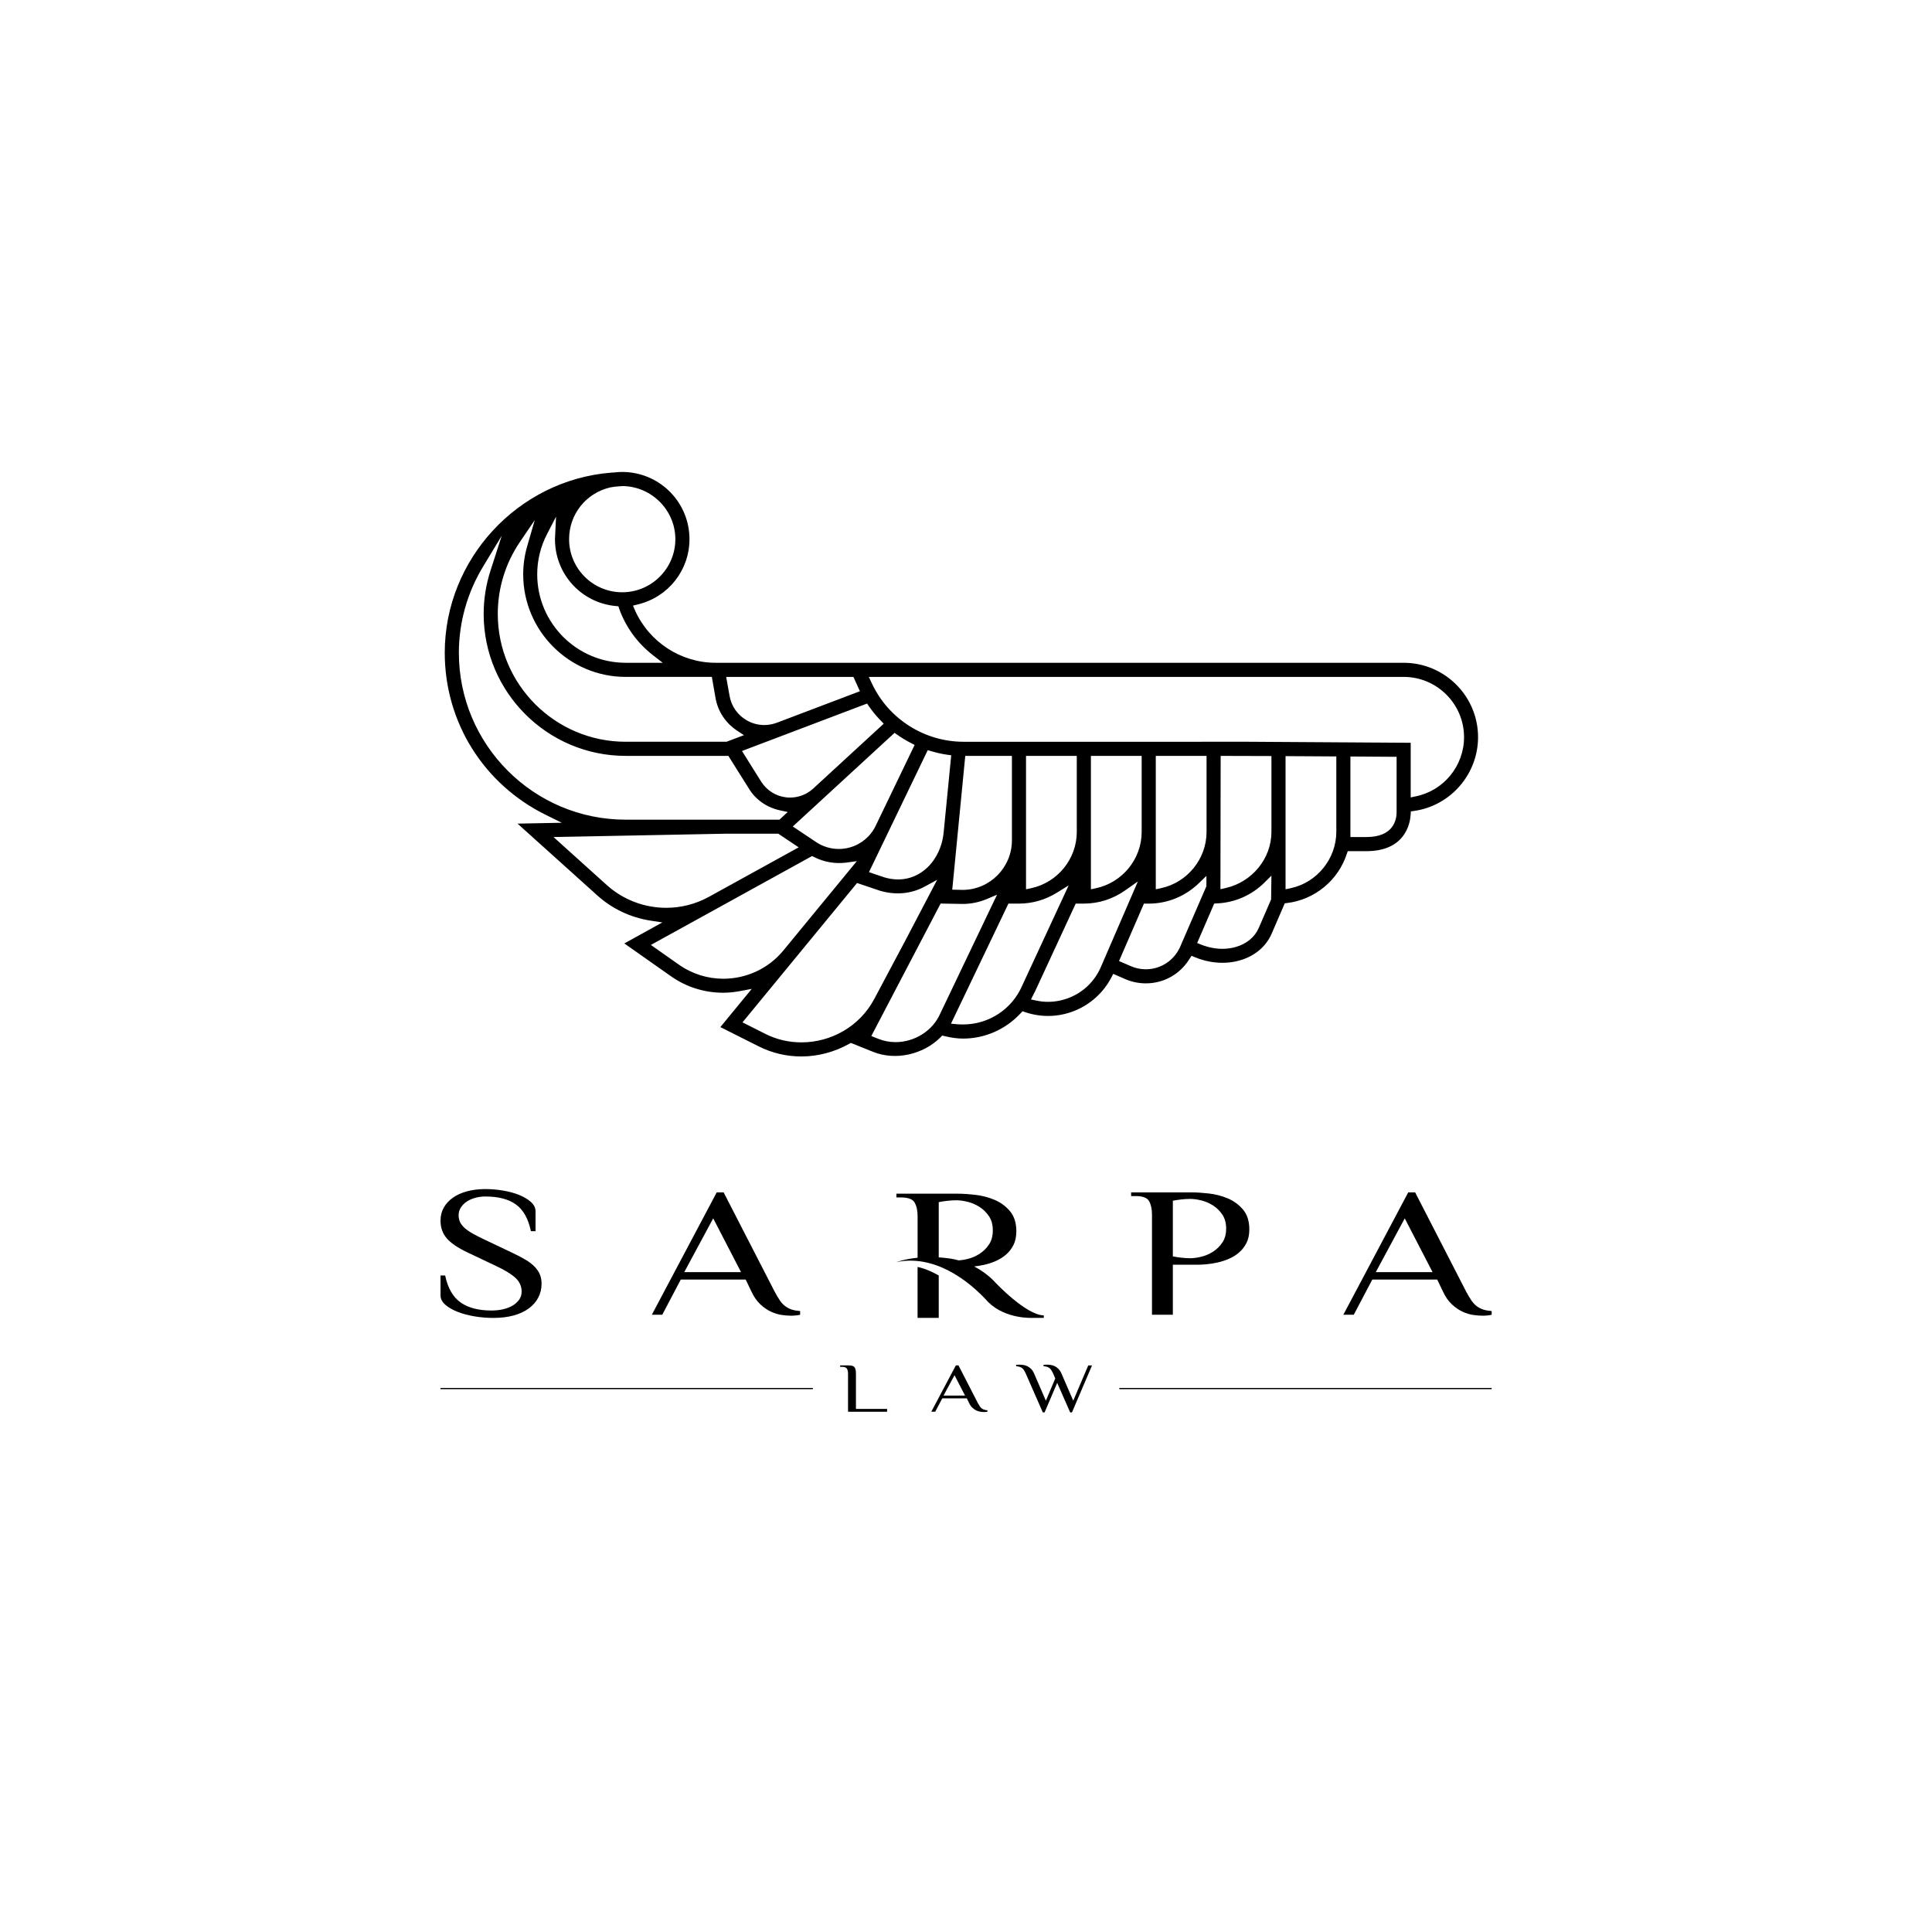 <?xml version="1.0" encoding="utf-8"?>
<!-- Generator: Adobe Illustrator 25.4.1, SVG Export Plug-In . SVG Version: 6.00 Build 0)  -->
<svg version="1.1" id="Layer_1" xmlns="http://www.w3.org/2000/svg" xmlns:xlink="http://www.w3.org/1999/xlink" x="0px" y="0px"
	 viewBox="0 0 1080 1080" style="enable-background:new 0 0 1080 1080;" xml:space="preserve">
<g>
	<path d="M651.16,547.68c5.72-2.25,10.49-6.32,13.82-11.7l1.08-1.69l1.87,0.78c8.23,3.42,17.24,4.07,25.04,1.82
		c8.41-2.38,14.73-7.71,17.9-14.99l7.32-16.94l1.34-0.17c15.38-1.87,28.47-12.61,33.32-27.39l0.56-1.6h10.44
		c21.71,0,24.4-15.55,24.7-20.28l0.13-1.95l1.86-0.26c20.37-2.9,35.7-20.58,35.7-41.21c0-22.92-18.63-41.6-41.6-41.6H400.1
		c-19.45,0-37.18-11.53-45.15-29.34l-1.12-2.6l2.73-0.69c16.98-4.07,28.86-19.07,28.86-36.48c0-20.06-15.73-36.53-35.79-37.52
		l-1.52-0.05c-1.82,0-3.25,0.09-5.03,0.31l-1.43,0.08c-52.21,4.2-93.03,48.45-93.03,100.7c0,38.78,21.71,73.53,56.72,90.73
		l8.71,4.29l-24.74,0.48l44.67,40.21c8.23,7.41,18.41,12.22,29.46,13.99l6.8,1.04l-21.23,11.74l25.91,18.24
		c8.62,6.11,18.76,9.32,29.38,9.32c3.03,0,6.16-0.31,9.53-0.95l6.41-1.21l-17.55,21.36l21.45,10.79c7.45,3.73,15.47,5.63,23.83,5.63
		c9.23,0,18.46-2.43,26.65-7.02l1-0.56l12.39,4.98c12.39,5.03,27.95,1.69,37.79-8.14l0.91-0.95l1.3,0.31
		c3.86,0.95,7.28,1.39,10.4,1.39c12.13,0,23.83-5.16,32.15-14.17l1.04-1.12l1.47,0.52c9.15,3.08,18.72,2.77,27.47-0.7
		c8.93-3.55,16.29-10.18,20.76-18.76l1-1.95l6.76,2.95C636.12,550.37,644.05,550.49,651.16,547.68z M710.56,502.79l-6.93,15.99
		c-2.21,5.07-6.76,8.84-12.83,10.58c-2.38,0.69-4.89,1.04-7.5,1.04c-3.9,0-7.97-0.83-11.83-2.34l-2.25-0.91l9.53-22.06l1.48-0.08
		c10.01-0.43,19.41-4.55,26.47-11.52l4.03-3.99L710.56,502.79z M674.47,465.05c0,15.08-10.74,28.29-25.52,31.46l-2.86,0.61v-74.57
		h28.38V465.05z M710.74,465.05c0,14.86-10.79,28.03-25.61,31.37l-2.9,0.65l0.13-74.52l28.38,0.08V465.05z M747.01,464.92
		c0,15.12-10.74,28.42-25.52,31.59l-2.86,0.61v-74.44l28.38,0.17V464.92z M780.72,453.96c0,4.2-1.65,13.95-16.86,13.95h-8.97v-45.02
		l25.82,0.17V453.96z M784.66,378.39c18.59,0,33.75,15.12,33.75,33.71c0,15.99-11.35,29.9-27,33.06l-2.82,0.61v-30.55l-90.3-0.57
		H538.63c-22.01,0-42.2-12.91-51.39-32.93l-1.56-3.33H784.66z M638.2,422.54v42.51c0,15.08-10.74,28.29-25.52,31.46l-2.86,0.61
		v-74.57H638.2z M601.93,422.54v42.51c0,15.08-10.74,28.29-25.52,31.46l-2.86,0.61v-74.57H601.93z M565.67,422.54v47.19
		c0,15.16-12.26,27.6-27.38,27.73l-5.98-0.13l7.28-74.79H565.67z M518.61,419.34l1.91,0.56c2.94,0.87,5.93,1.56,8.97,2l2.25,0.3
		l-4.25,43.33c-0.95,9.27-5.59,17.55-12.44,22.1c-3.9,2.64-8.32,3.98-13,3.98c-2.56,0-5.2-0.39-7.84-1.21l-8.45-2.86L518.61,419.34z
		 M474.93,473.76c-1.99,0.56-4.03,0.82-6.02,0.82c-4.46,0-8.92-1.3-12.7-3.86l-13.04-8.71l56.89-52.34l1.56,1.08
		c2.38,1.69,4.94,3.25,7.58,4.59l2.08,1.08l-21.79,45.24C486.59,467.65,481.31,472.02,474.93,473.76z M485.73,394.81
		c1.99,2.86,4.2,5.55,6.59,7.97l1.69,1.77l-39.43,36.27c-3.55,3.25-8.14,5.03-12.95,5.03c-0.82,0-1.65-0.04-2.51-0.17
		c-5.68-0.74-10.62-3.99-13.65-8.8l-10.7-17.07l69.94-26.52L485.73,394.81z M477.06,378.39l3.64,8.01l-46.49,17.64
		c-2.25,0.82-4.64,1.26-6.97,1.26c-3.38,0-6.76-0.87-9.75-2.6c-5.11-2.9-8.67-7.89-9.66-13.74l-1.9-10.57H477.06z M341.22,272.45
		c0.91-0.17,1.74-0.3,2.51-0.39c0.61-0.08,1.3-0.13,1.99-0.17l1-0.08c0.56-0.04,1.13-0.04,1.69-0.09
		c16.12,0.39,29.12,13.69,29.12,29.68c0,16.38-13.34,29.68-29.72,29.68s-29.68-13.3-29.68-29.68
		C318.13,287.44,327.62,275.57,341.22,272.45z M305.86,298.44l4.98-9.62l-0.56,11.53c0,0.34-0.05,0.69-0.05,1.04
		c0,19.45,14.6,35.53,33.93,37.39l1.51,0.13l0.48,1.43c3.68,10.23,10.18,19.19,18.85,25.91l5.46,4.25h-20.71
		c-27.25,0-49.44-22.18-49.44-49.44C300.31,313.13,302.18,305.51,305.86,298.44z M298.93,290.73l-4.16,14.38
		c-1.56,5.29-2.3,10.66-2.3,15.95c0,31.59,25.7,57.33,57.28,57.33h48.18l2.08,11.96c1.34,7.37,5.59,13.82,12,18.07l3.86,2.55
		l-9.75,3.68h-56.37c-39.43,0-71.49-32.06-71.49-71.49c0-14.34,4.25-28.17,12.26-40.04L298.93,290.73z M256.51,364.91
		c0-16.81,4.64-33.45,13.43-48.01l10.53-17.42l-6.24,19.37c-2.56,7.93-3.86,16.08-3.86,24.31c0,43.76,35.61,79.38,79.38,79.38h57.41
		l11.61,18.5c3.81,6.11,9.88,10.31,17.12,11.92l4.46,0.95l-4.64,4.29h-85.97C298.32,458.2,256.51,416.35,256.51,364.91z
		 M339.22,494.77l-29.81-26.86l95.89-1.86h29.77l11.39,7.62l-50.22,27.69c-7.5,4.11-15.69,6.11-23.83,6.11
		C360.41,507.47,348.54,503.14,339.22,494.77z M404.35,547.12c-8.67,0-17.37-2.6-24.87-7.89l-15.64-11l90.13-49.7l1.09,0.56
		c5.59,2.82,11.74,3.9,17.98,3.12l5.93-0.82l-41.12,50C429.35,541.7,416.92,547.12,404.35,547.12z M448.03,582.69
		c-6.89,0-13.82-1.51-20.32-4.81l-12.65-6.37l64.04-77.91l12.7,4.29c8.62,2.56,17.46,1.91,25.22-2.34l6.85-3.73L506,525.93
		l-17.33,32.58C480.52,573.85,464.5,582.69,448.03,582.69z M525.63,566.53c-4.29,9.88-14.56,16.03-25,16.03
		c-3.25,0-6.55-0.6-9.66-1.86l-3.9-1.56l38.74-74.05l12.43,0.22c4.55,0,9.06-0.95,13.39-2.73l5.72-2.43L525.63,566.53z
		 M571.43,550.93c-5.72,13.3-18.76,21.75-33.06,21.75c-1.12,0-2.25-0.04-3.38-0.13l-3.38-0.31l32.11-67.12h5.89
		c7.41,0,14.69-2.08,21.06-6.02l6.72-4.16L571.43,550.93z M615.37,540.62c-3.42,7.89-9.71,13.99-17.72,17.15
		c-3.77,1.48-7.75,2.26-11.78,2.26c-2.17,0-4.38-0.22-6.55-0.7l-2.99-0.61l1.34-2.73c0.13-0.31,0.3-0.65,0.47-0.95
		c0.17-0.26,0.35-0.56,0.48-0.87l22.7-49.05h4.55c8.36,0,16.42-2.6,23.27-7.5l6.94-4.89L615.37,540.62z M639.46,505.13h2.69
		c10.49,0,20.41-4.07,27.99-11.39l4.25-4.1v5.76l-14.83,34.22c-2.29,4.94-6.32,8.75-11.27,10.74h-0.04c-2.47,1-5.11,1.48-7.71,1.48
		c-2.86,0-5.68-0.57-8.37-1.74l-6.63-2.86L639.46,505.13z"/>
	<path d="M478.47,767.97c0-0.97-0.07-1.76-0.2-2.37c-0.13-0.61-0.37-1.1-0.71-1.45c-0.34-0.35-0.8-0.59-1.37-0.71
		s-1.28-0.17-2.13-0.17h-4.41v0.79h0.98c1.47,0,2.41,0.36,2.82,1.08c0.41,0.72,0.61,1.67,0.61,2.84v21.19h21.83v-1.57h-17.41V767.97
		z"/>
	<path d="M599.95,782.99l-6.57-15.15c-0.49-1.12-1.08-2.02-1.76-2.69c-0.69-0.66-1.41-1.17-2.16-1.51
		c-0.75-0.34-1.51-0.55-2.28-0.65c-0.77-0.09-1.5-0.14-2.18-0.14c-0.23,0-0.53,0.01-0.91,0.04c-0.38,0.02-0.63,0.04-0.76,0.04v0.79
		c0.72,0.05,1.35,0.16,1.89,0.32c0.54,0.16,1.01,0.39,1.42,0.71c0.41,0.32,0.78,0.72,1.1,1.24c0.32,0.51,0.65,1.13,0.98,1.86
		l1.18,2.71l-5.25,12.44l-6.57-15.15c-0.49-1.12-1.08-2.02-1.76-2.69c-0.69-0.66-1.41-1.17-2.16-1.51
		c-0.75-0.34-1.51-0.55-2.28-0.65c-0.77-0.09-1.5-0.14-2.18-0.14c-0.23,0-0.53,0.01-0.91,0.04c-0.38,0.02-0.63,0.04-0.76,0.04v0.79
		c0.72,0.05,1.35,0.16,1.89,0.32c0.54,0.16,1.01,0.39,1.42,0.71c0.41,0.32,0.78,0.72,1.1,1.24c0.32,0.51,0.65,1.13,0.98,1.86
		l9.52,21.7h0.98l7.06-16.52l7.26,16.52h0.98l11.23-26.29h-2.11L599.95,782.99z"/>
	<path d="M548.84,787.35c-0.43-0.32-0.81-0.72-1.15-1.24c-0.34-0.51-0.71-1.13-1.1-1.86l-10.79-20.99h-1.47l-13.73,25.89h2.21
		l3.92-7.46h13.73l1.23,2.55c0.52,1.12,1.15,2.03,1.89,2.7c0.73,0.68,1.49,1.2,2.25,1.55c0.77,0.35,1.52,0.58,2.26,0.69
		c0.74,0.1,1.38,0.16,1.94,0.16c0.75,0,1.41-0.06,1.96-0.19v-0.79c-0.69-0.05-1.27-0.16-1.76-0.32
		C549.72,787.9,549.26,787.66,548.84,787.35z M527.45,780.13l6.13-11.38l5.89,11.38H527.45z"/>
	<rect x="246.24" y="775.87" width="208.15" height="0.67"/>
	<rect x="625.7" y="775.87" width="208.15" height="0.67"/>
	<path d="M416.83,715.27l3.24,6.74c1.38,2.97,3.05,5.36,4.99,7.15c1.94,1.8,3.93,3.16,5.96,4.09c2.03,0.93,4.02,1.54,5.96,1.82
		c1.94,0.27,3.64,0.41,5.12,0.41c1.98,0,3.71-0.17,5.18-0.52v-2.07c-1.82-0.14-3.37-0.41-4.66-0.83c-1.29-0.42-2.51-1.04-3.63-1.87
		c-1.12-0.83-2.14-1.92-3.05-3.26c-0.91-1.35-1.88-2.99-2.92-4.92l-28.5-55.45h-3.88l-36.27,68.4h5.83l10.36-19.69H416.83z
		 M398.69,681.07l15.55,30.06H382.5L398.69,681.07z"/>
	<path d="M248.9,729.32c1.77,1.55,4.06,2.88,6.87,3.99c2.8,1.11,5.96,1.95,9.46,2.54c3.5,0.59,7.02,0.88,10.56,0.88
		c4.15,0,7.88-0.45,11.21-1.34c3.32-0.9,6.16-2.19,8.49-3.89c2.33-1.69,4.12-3.71,5.37-6.06c1.25-2.35,1.88-4.97,1.88-7.88
		c0-1.93-0.32-3.66-0.97-5.18c-0.65-1.52-1.62-2.95-2.92-4.3c-1.29-1.34-2.96-2.62-4.99-3.83c-2.03-1.21-4.42-2.47-7.19-3.79
		l-15.93-7.57c-2.33-1.1-4.41-2.16-6.22-3.16c-1.81-1-3.32-2.02-4.53-3.06c-1.21-1.03-2.12-2.14-2.72-3.32
		c-0.6-1.18-0.9-2.52-0.9-4.04c0-1.59,0.43-3.04,1.28-4.35c0.86-1.31,1.97-2.42,3.35-3.32c1.37-0.9,2.96-1.59,4.76-2.07
		c1.8-0.48,3.65-0.72,5.53-0.72c7.29,0,13,1.49,17.12,4.46c4.12,2.97,6.91,7.95,8.37,14.92h2.59v-11.09c0-1.93-0.86-3.68-2.59-5.23
		c-1.73-1.55-3.93-2.86-6.61-3.94s-5.68-1.88-9-2.44c-3.33-0.55-6.59-0.83-9.79-0.83c-3.8,0-7.23,0.42-10.3,1.25s-5.7,2.02-7.9,3.57
		c-2.21,1.56-3.91,3.4-5.12,5.55c-1.21,2.14-1.81,4.56-1.81,7.25c0,3.87,1.14,7.15,3.43,9.85c2.29,2.69,6.19,5.36,11.72,7.98
		l15.94,7.57c4.75,2.21,8.31,4.39,10.69,6.53c2.37,2.14,3.56,4.73,3.56,7.77c0,1.73-0.47,3.25-1.42,4.56s-2.19,2.42-3.73,3.32
		c-1.55,0.9-3.33,1.57-5.35,2.02c-2.02,0.45-4.14,0.67-6.37,0.67c-7.3,0-13.07-1.52-17.32-4.56c-4.25-3.04-7.1-8.05-8.56-15.03
		h-2.59v11.09C246.25,726.02,247.13,727.76,248.9,729.32z"/>
	<path d="M829.18,732.06c-1.29-0.42-2.51-1.04-3.63-1.87c-1.12-0.83-2.14-1.92-3.05-3.26c-0.91-1.35-1.88-2.99-2.92-4.92
		l-28.5-55.45h-3.88l-36.27,68.4h5.83l10.37-19.69h36.27l3.24,6.74c1.38,2.97,3.05,5.36,4.99,7.15c1.94,1.8,3.93,3.16,5.96,4.09
		c2.03,0.93,4.02,1.54,5.96,1.82c1.94,0.27,3.64,0.41,5.12,0.41c1.98,0,3.71-0.17,5.18-0.52v-2.07
		C832.03,732.75,830.48,732.48,829.18,732.06z M769.07,711.13l16.19-30.06l15.55,30.06H769.07z"/>
	<path d="M655.63,734.96v-27.98h14.25c1.21,0,2.74-0.08,4.6-0.26c1.86-0.17,3.84-0.48,5.96-0.94c2.12-0.45,4.23-1.12,6.35-2.02
		s4.04-2.07,5.76-3.53c1.73-1.45,3.13-3.23,4.21-5.34c1.08-2.11,1.62-4.65,1.62-7.62c0-4.63-1.17-8.32-3.5-11.09
		c-2.33-2.76-5.18-4.85-8.55-6.27c-3.37-1.42-6.91-2.33-10.62-2.75c-3.71-0.41-6.95-0.62-9.72-0.62h-33.68v2.07h2.59
		c3.89,0,6.37,0.95,7.45,2.85c1.08,1.9,1.62,4.41,1.62,7.51v55.97H655.63z M655.63,671.23c1.3-0.28,2.83-0.52,4.6-0.72
		c1.77-0.21,3.47-0.31,5.12-0.31c1.81,0,3.86,0.28,6.15,0.83c2.29,0.55,4.47,1.49,6.55,2.8c2.07,1.31,3.82,3.02,5.24,5.13
		c1.42,2.11,2.14,4.72,2.14,7.82c0,3.11-0.71,5.72-2.14,7.82c-1.42,2.11-3.17,3.82-5.24,5.13c-2.07,1.31-4.26,2.25-6.55,2.8
		c-2.29,0.55-4.34,0.83-6.15,0.83c-1.65,0-3.35-0.11-5.12-0.32c-1.77-0.21-3.3-0.45-4.6-0.72V671.23z"/>
	<path d="M524.76,713c-2.93-1.67-7.3-3.81-11.83-4.77v28.48h11.83V713z"/>
	<path d="M577.57,736.7h5.92v-1.39c-10.06-0.15-27.31-18.61-27.31-18.61s-4.16-4.85-11.62-8.75c1.69-0.18,3.47-0.46,5.37-0.86
		c2.15-0.46,4.3-1.14,6.45-2.05c2.14-0.91,4.09-2.1,5.85-3.58c1.75-1.47,3.17-3.27,4.26-5.41c1.1-2.14,1.65-4.72,1.65-7.73
		c0-4.7-1.18-8.45-3.55-11.26c-2.36-2.8-5.26-4.92-8.67-6.36c-3.42-1.43-7.02-2.37-10.78-2.79c-3.77-0.42-7.06-0.63-9.86-0.63H501.1
		v2.1h2.63c3.95,0,6.47,0.96,7.57,2.89c1.09,1.93,1.64,4.47,1.64,7.63v23.18c-7.47,0.76-11.84,2.46-11.84,2.46
		c20.59-4.37,39.76,9.45,51.41,22.43C562.44,737.68,577.57,736.7,577.57,736.7z M535.97,704.57c-1.53-0.42-3.12-0.78-4.81-1.03
		c-2.23-0.32-4.37-0.54-6.4-0.67v-30.86c1.31-0.28,2.87-0.52,4.66-0.73c1.8-0.21,3.53-0.32,5.2-0.32c1.84,0,3.92,0.28,6.24,0.85
		c2.32,0.55,4.54,1.5,6.64,2.83c2.11,1.34,3.88,3.07,5.32,5.21c1.45,2.14,2.17,4.78,2.17,7.94c0,3.15-0.72,5.8-2.17,7.94
		c-1.44,2.14-3.22,3.87-5.32,5.21c-2.1,1.33-4.32,2.28-6.64,2.84C539.1,704.21,537.46,704.48,535.97,704.57z"/>
</g>
</svg>
